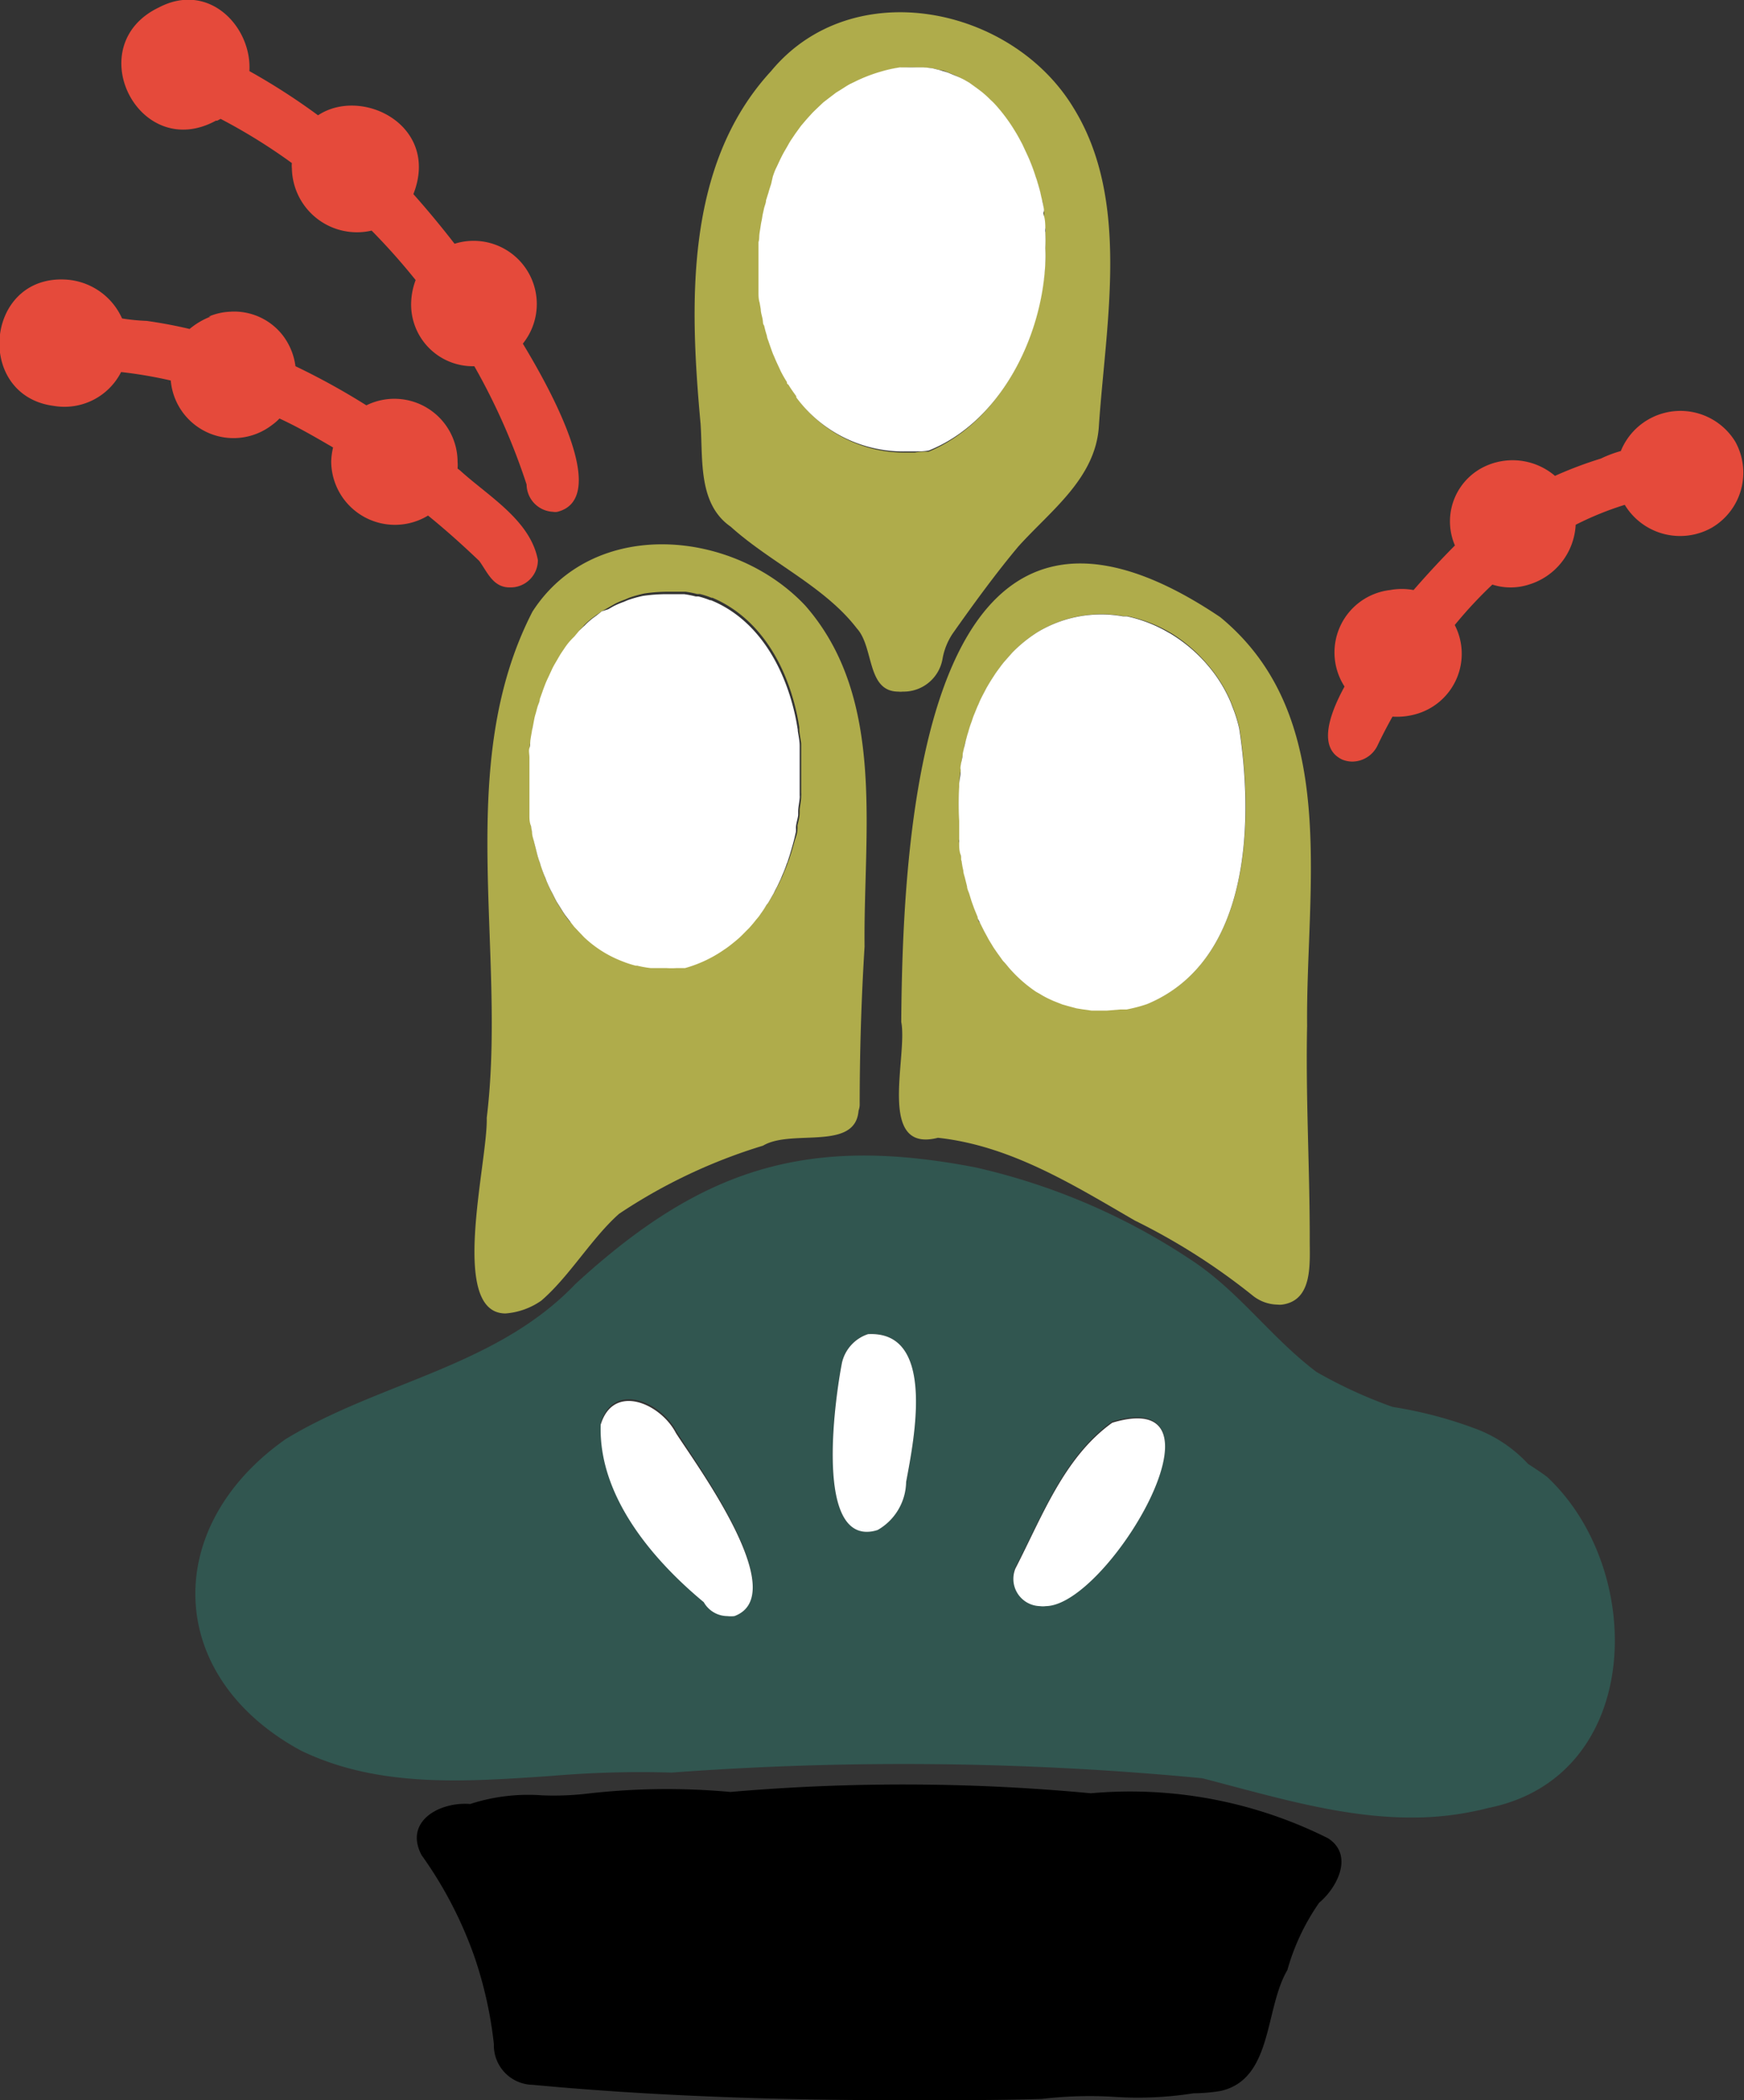 <svg xmlns="http://www.w3.org/2000/svg" viewBox="0 0 92.73 111.66"><rect x="0" y="0" width="92.73" height="111.66" fill="#333333" stroke="none"/><defs><style>.cls-1{fill:none;}.cls-2{fill:#315650;}.cls-3{fill:#fff;}.cls-4{fill:#afac4b;}.cls-5{fill:#e54a3b;}</style></defs><g id="レイヤー_2" data-name="レイヤー 2"><g id="イラスト"><path class="cls-1" d="M50.74,4a4.78,4.78,0,0,1,.45.23A4.78,4.78,0,0,0,50.74,4Z"/><path class="cls-1" d="M48.66,3.52a4.63,4.63,0,0,0-.51,0c.21,0,.42,0,.62,0Z"/><path class="cls-1" d="M51.47,4.37l.43.31Z"/><path class="cls-1" d="M49.08,3.56a5,5,0,0,1,.54.06A5,5,0,0,0,49.08,3.56Z"/><path class="cls-1" d="M49.94,3.7c.17,0,.33.09.49.15C50.27,3.79,50.11,3.75,49.94,3.7Z"/><path class="cls-1" d="M52.15,4.87a5.48,5.48,0,0,1,.44.4A5.48,5.48,0,0,0,52.15,4.87Z"/><path class="cls-1" d="M54,7.05c.12.2.23.41.34.62C54.2,7.46,54.09,7.25,54,7.05Z"/><path class="cls-1" d="M52.78,5.45a9,9,0,0,1,1.08,1.42A9,9,0,0,0,52.78,5.45Z"/><path class="cls-1" d="M41.48,8.6c.07-.15.14-.3.22-.44C41.62,8.3,41.55,8.45,41.48,8.6Z"/><path class="cls-1" d="M41.89,7.83c.08-.14.16-.29.25-.42C42.05,7.54,42,7.69,41.89,7.83Z"/><path class="cls-1" d="M54.43,7.93c.09.19.18.38.26.57C54.61,8.31,54.52,8.12,54.43,7.93Z"/><path class="cls-1" d="M42.35,7.1l.29-.4Z"/><path class="cls-1" d="M42.87,6.43c.11-.13.22-.26.34-.38C43.09,6.17,43,6.3,42.87,6.43Z"/><path class="cls-1" d="M44.77,4.77c.16-.1.32-.21.49-.3C45.09,4.56,44.93,4.67,44.77,4.77Z"/><path class="cls-1" d="M40.45,12c0-.15,0-.3.08-.44C40.5,11.68,40.47,11.83,40.45,12Z"/><path class="cls-1" d="M43.45,5.81l.38-.36Z"/><path class="cls-1" d="M41.18,19a2.44,2.44,0,0,1-.1-.24A2.44,2.44,0,0,0,41.18,19Z"/><path class="cls-1" d="M40.88,18.14c0-.09-.05-.19-.08-.28C40.83,18,40.85,18.05,40.88,18.14Z"/><path class="cls-1" d="M40.65,17.31c0-.11,0-.22-.08-.33C40.6,17.09,40.62,17.2,40.65,17.31Z"/><path class="cls-1" d="M40.47,16.44l-.06-.35Z"/><path class="cls-1" d="M40.33,12.87c0-.15,0-.29.05-.43C40.36,12.58,40.35,12.72,40.33,12.87Z"/><path class="cls-1" d="M40.28,14.67v0Z"/><path class="cls-1" d="M41.14,9.4c0-.15.11-.3.17-.44C41.25,9.1,41.19,9.25,41.14,9.4Z"/><path class="cls-1" d="M40.35,15.56c0-.13,0-.25,0-.38C40.32,15.31,40.33,15.43,40.35,15.56Z"/><path class="cls-1" d="M41.53,19.73l-.09-.2Z"/><path class="cls-1" d="M40.28,13.77c0-.14,0-.28,0-.42C40.29,13.49,40.28,13.63,40.28,13.77Z"/><path class="cls-1" d="M55.11,9.69c.06.19.11.38.16.58C55.22,10.07,55.17,9.88,55.11,9.69Z"/><path class="cls-1" d="M54.81,8.8c.07.19.14.38.2.58C55,9.18,54.88,9,54.81,8.8Z"/><path class="cls-1" d="M55.34,10.58c0,.2.08.39.11.59C55.42,11,55.39,10.78,55.34,10.58Z"/><path class="cls-1" d="M48.66,24l-.29,0Z"/><path class="cls-1" d="M55.5,11.46c0,.22,0,.43.07.64C55.55,11.89,55.53,11.68,55.5,11.46Z"/><path class="cls-1" d="M42.41,21.13l0-.06Z"/><path class="cls-1" d="M41.94,20.45s0-.09-.08-.14S41.91,20.41,41.94,20.45Z"/><path class="cls-1" d="M44.09,5.25l.42-.32Z"/><path class="cls-1" d="M52.89,50.5a2.68,2.68,0,0,1-.18-.28A2.68,2.68,0,0,0,52.89,50.5Z"/><path class="cls-1" d="M56,53.18l-.24-.11Z"/><path class="cls-1" d="M53.87,51.72l-.14-.15Z"/><path class="cls-1" d="M55.24,52.8l-.18-.1Z"/><path class="cls-1" d="M53.36,51.14c-.07-.07-.12-.16-.18-.23S53.29,51.07,53.36,51.14Z"/><path class="cls-1" d="M51.77,48.3l-.13-.36Z"/><path class="cls-1" d="M52.09,49.08C52,49,52,48.85,52,48.74,52,48.85,52,49,52.09,49.08Z"/><path class="cls-1" d="M52.47,49.81l-.17-.31Z"/><path class="cls-1" d="M65.45,37.33l.09.24Z"/><path class="cls-1" d="M64.07,35.17l.13.15Z"/><path class="cls-1" d="M51.5,47.49c0-.12-.08-.25-.11-.37C51.42,47.24,51.46,47.37,51.5,47.49Z"/><path class="cls-1" d="M58.36,53.72l-.34,0Z"/><path class="cls-1" d="M59.54,53.66l-.73.06Z"/><path class="cls-1" d="M57.52,53.63l-.31-.05Z"/><path class="cls-1" d="M62.25,33.67l-.16-.09Z"/><path class="cls-1" d="M56.73,53.45l-.28-.08Z"/><path class="cls-1" d="M52.34,36.78l.12-.23Z"/><path class="cls-1" d="M51.66,38.36l.09-.27Z"/><path class="cls-1" d="M52,37.55a2.72,2.72,0,0,0,.11-.25A2.72,2.72,0,0,1,52,37.55Z"/><path class="cls-1" d="M53.26,35.34l.12-.15Z"/><path class="cls-1" d="M52.77,36l.13-.2Z"/><path class="cls-1" d="M61,53.38a8.29,8.29,0,0,1-1.14.24A8.29,8.29,0,0,0,61,53.38c5.47-2.27,5.66-9.63,4.89-14.65h0C66.67,43.75,66.48,51.1,61,53.38Z"/><path class="cls-1" d="M53.83,34.68l.09-.09Z"/><path class="cls-1" d="M59.72,32.73l.2,0Z"/><path class="cls-1" d="M51.1,45.77c0-.12-.05-.24-.06-.36C51.05,45.53,51.08,45.65,51.1,45.77Z"/><path class="cls-1" d="M51.4,39.19a2.76,2.76,0,0,1,.08-.27A2.76,2.76,0,0,0,51.4,39.19Z"/><path class="cls-1" d="M51,44.86c0-.12,0-.23,0-.34C50.94,44.63,51,44.74,51,44.86Z"/><path class="cls-1" d="M51.27,46.64c0-.12-.06-.24-.08-.37C51.21,46.4,51.24,46.52,51.27,46.64Z"/><path class="cls-1" d="M50.89,43.88c0-.08,0-.16,0-.25C50.88,43.72,50.89,43.8,50.89,43.88Z"/><path class="cls-1" d="M50.93,41.82s0-.1,0-.15S50.94,41.77,50.93,41.82Z"/><path class="cls-1" d="M51.19,40.05l.06-.26Z"/><path class="cls-1" d="M51,40.93c0-.08,0-.16,0-.24C51.06,40.77,51.05,40.85,51,40.93Z"/><path class="cls-1" d="M28.57,37.61c0-.15.09-.3.13-.44C28.66,37.31,28.61,37.46,28.57,37.61Z"/><path class="cls-1" d="M30.07,48.65c-.09-.13-.17-.26-.25-.39C29.9,48.39,30,48.52,30.07,48.65Z"/><path class="cls-1" d="M29.63,48c-.08-.14-.15-.28-.22-.43C29.48,47.68,29.55,47.82,29.63,48Z"/><path class="cls-1" d="M30.55,49.27,30.3,49Z"/><path class="cls-1" d="M28.64,45.62c-.05-.16-.09-.33-.13-.5C28.55,45.29,28.59,45.45,28.64,45.62Z"/><path class="cls-1" d="M28.42,44.77c0-.17-.08-.34-.11-.52C28.34,44.43,28.38,44.6,28.42,44.77Z"/><path class="cls-1" d="M28.92,46.44c-.06-.16-.11-.32-.17-.49C28.81,46.12,28.86,46.28,28.92,46.44Z"/><path class="cls-1" d="M31.09,49.84l-.21-.22Z"/><path class="cls-1" d="M39.25,49.93l-.13.11Z"/><path class="cls-1" d="M36,51.49a4.22,4.22,0,0,1-.49,0A4.22,4.22,0,0,0,36,51.49Z"/><path class="cls-1" d="M33.07,51.11h0Z"/><path class="cls-1" d="M28.25,43.9c0-.18-.06-.35-.08-.53C28.19,43.55,28.22,43.72,28.25,43.9Z"/><path class="cls-1" d="M38.62,50.43l-.09.06Z"/><path class="cls-1" d="M34.7,51.5h0Z"/><path class="cls-1" d="M33.88,51.36h0Z"/><path class="cls-1" d="M28.2,39.37c0-.17.05-.33.08-.49C28.25,39,28.23,39.2,28.2,39.37Z"/><path class="cls-1" d="M30.49,33.85l.26-.31Z"/><path class="cls-1" d="M29.17,36l.18-.39Z"/><path class="cls-1" d="M29.55,35.21l.21-.36Z"/><path class="cls-1" d="M30,34.5a4,4,0,0,1,.24-.33A4,4,0,0,0,30,34.5Z"/><path class="cls-1" d="M40.62,11.1c0-.15.07-.3.11-.45C40.69,10.8,40.65,11,40.62,11.1Z"/><path class="cls-1" d="M28.13,43c0-.17,0-.35,0-.53C28.1,42.65,28.11,42.83,28.13,43Z"/><path class="cls-1" d="M28.84,36.78c.05-.15.1-.29.16-.43C28.94,36.49,28.89,36.63,28.84,36.78Z"/><path class="cls-1" d="M28.06,42.09c0-.17,0-.34,0-.52C28.05,41.75,28.06,41.92,28.06,42.09Z"/><path class="cls-1" d="M28.1,40.27c0-.17,0-.33,0-.5C28.13,39.94,28.11,40.1,28.1,40.27Z"/><path class="cls-1" d="M28.06,41.18c0-.17,0-.34,0-.51C28.07,40.84,28.06,41,28.06,41.18Z"/><path class="cls-1" d="M28.36,38.48c0-.16.07-.31.1-.47C28.43,38.17,28.39,38.32,28.36,38.48Z"/><path class="cls-1" d="M39.83,49.36l-.15.15Z"/><path class="cls-1" d="M29.25,47.22c-.07-.15-.13-.3-.2-.46C29.12,46.92,29.18,47.07,29.25,47.22Z"/><path class="cls-1" d="M36.22,31.51l.2,0Z"/><path class="cls-1" d="M35.42,31.46h0Z"/><path class="cls-1" d="M33.2,31.87l.21-.09Z"/><path class="cls-1" d="M37,31.66l.14,0Z"/><path class="cls-1" d="M42.47,38.83v0Z"/><path class="cls-1" d="M37.79,31.9l.05,0Z"/><path class="cls-1" d="M42.31,38h0Z"/><path class="cls-1" d="M40.36,48.73l-.15.18Z"/><path class="cls-1" d="M42.58,39.68s0,0,0,.08S42.58,39.7,42.58,39.68Z"/><path class="cls-1" d="M32.38,32.26l.28-.16Z"/><path class="cls-1" d="M41,9.79c-.05.15-.1.3-.14.45C40.89,10.09,40.94,9.94,41,9.79Z"/><path class="cls-1" d="M47.86,3.59a7.18,7.18,0,0,0-1,.22,8.28,8.28,0,0,0-1.44.56,8.28,8.28,0,0,1,1.44-.56A7.18,7.18,0,0,1,47.86,3.59Z"/><path class="cls-1" d="M31.68,32.72,32,32.5Z"/><path class="cls-1" d="M31.05,33.25a3.45,3.45,0,0,1,.28-.26A3.45,3.45,0,0,0,31.05,33.25Z"/><path class="cls-1" d="M41.91,45.73a1.43,1.43,0,0,1-.08.22A1.43,1.43,0,0,0,41.91,45.73Z"/><path class="cls-1" d="M42.16,44.9l-.06.21Z"/><path class="cls-1" d="M42.36,44a1.18,1.18,0,0,1,0,.2A1.18,1.18,0,0,0,42.36,44Z"/><path class="cls-1" d="M40.83,48c0,.07-.09.14-.14.2S40.78,48.11,40.83,48Z"/><path class="cls-1" d="M55.58,14a7.18,7.18,0,0,0,0-.8,7.85,7.85,0,0,0,0-.84,7.88,7.88,0,0,1,0,.84A7.18,7.18,0,0,1,55.58,14Z"/><path class="cls-1" d="M42.64,40.54v0Z"/><path class="cls-1" d="M41.24,47.31l-.11.22Z"/><path class="cls-1" d="M41.6,46.54l-.09.22Z"/><path class="cls-1" d="M42.65,41.42v0Z"/><path class="cls-1" d="M42.6,42.3a.86.86,0,0,1,0,.16A.86.86,0,0,0,42.6,42.3Z"/><path class="cls-1" d="M42.51,43.17l0,.19Z"/><path class="cls-2" d="M81.25,77.83A7.29,7.29,0,0,0,78.57,76a22.43,22.43,0,0,0-4.52-1.2A24.74,24.74,0,0,1,70,72.94c-2.36-1.78-4-4.12-6.42-5.79a34.33,34.33,0,0,0-11.69-5.08c-9-1.75-14.61.06-21.29,6.19-4.22,4.42-10.4,5.2-15.41,8.25C8.56,81.17,8.76,89.15,16,93.07c4.13,2,8.73,1.66,13.29,1.35a55.56,55.56,0,0,1,6.42-.18,167.06,167.06,0,0,1,28.21.3c3.69.95,7.37,2.09,11.12,2.09a16.1,16.1,0,0,0,4.1-.51c8.26-1.66,8.43-12.66,3.11-17.61C81.91,78.26,81.59,78.05,81.25,77.83Zm-42.2,8a1.65,1.65,0,0,1-.38,0,1.45,1.45,0,0,1-1.25-.74c-2.76-2.29-5.61-5.67-5.48-9.44.68-2.23,3.19-1.12,4,.4C37.05,77.86,42.12,84.73,39.05,85.87Zm9.13-7.05a3,3,0,0,1-1.51,2.55,1.81,1.81,0,0,1-.58.1c-2.72,0-1.67-7.24-1.32-9a2.1,2.1,0,0,1,1.38-1.51C49.8,70.73,48.59,76.57,48.18,78.82Zm7.43,6.54a1.22,1.22,0,0,1-.32,0,1.45,1.45,0,0,1-1.3-2c1.42-2.72,2.58-5.91,5.15-7.75C65.82,73.63,58.91,85.35,55.61,85.36Z"/><path class="cls-3" d="M59.14,75.64c-2.57,1.84-3.73,5-5.15,7.75a1.45,1.45,0,0,0,1.3,2,1.22,1.22,0,0,0,.32,0C58.91,85.35,65.82,73.63,59.14,75.64Z"/><path class="cls-3" d="M46.15,70.93a2.1,2.1,0,0,0-1.38,1.51c-.35,1.79-1.4,9,1.32,9a1.81,1.81,0,0,0,.58-.1,3,3,0,0,0,1.51-2.55C48.59,76.57,49.8,70.73,46.15,70.93Z"/><path class="cls-3" d="M31.94,75.74c-.13,3.77,2.72,7.15,5.48,9.44a1.45,1.45,0,0,0,1.25.74,1.65,1.65,0,0,0,.38,0c3.07-1.14-2-8-3.11-9.73C35.13,74.62,32.62,73.51,31.94,75.74Z"/><path class="cls-4" d="M47.92,54.33c.36,1.82-1.33,7,1.95,6.16,3.87.42,7.19,2.5,10.47,4.4a34,34,0,0,1,6.28,4,2.16,2.16,0,0,0,1.31.47,1,1,0,0,0,.24,0c1.68-.23,1.46-2.26,1.47-3.53,0-3.77-.22-7.53-.14-11.3-.07-7.44,1.8-16.44-4.62-21.72C49.15,22.22,48,43.75,47.92,54.33ZM64.07,35.17l.13.15a7.54,7.54,0,0,1,1.25,2l.09.24a7.32,7.32,0,0,1,.36,1.15h0c.77,5,.58,12.38-4.89,14.65a8.29,8.29,0,0,1-1.14.24l-.33,0-.73.06h-.45l-.34,0-.5-.07-.31-.05-.48-.13-.28-.08L56,53.18l-.24-.11a4.67,4.67,0,0,1-.49-.27l-.18-.1a7.38,7.38,0,0,1-1.19-1l-.14-.15c-.13-.14-.25-.28-.37-.43s-.12-.16-.18-.23-.2-.27-.29-.41a2.68,2.68,0,0,1-.18-.28c-.08-.13-.17-.27-.24-.41l-.17-.31-.21-.42C52,49,52,48.85,52,48.74l-.18-.44-.13-.36c0-.15-.1-.3-.14-.45s-.08-.25-.11-.37l-.12-.48c0-.12-.06-.24-.08-.37a4,4,0,0,1-.09-.5c0-.12-.05-.24-.06-.36s0-.37-.07-.55,0-.23,0-.34,0-.43,0-.64,0-.16,0-.25a15.63,15.63,0,0,1,0-1.81s0-.1,0-.15c0-.25,0-.49.08-.74,0-.08,0-.16,0-.24s.07-.43.11-.64l.06-.26c0-.2.09-.4.15-.6a2.76,2.76,0,0,1,.08-.27,5.22,5.22,0,0,1,.18-.56l.09-.27.22-.54a2.72,2.72,0,0,0,.11-.25c.08-.18.17-.35.26-.52l.12-.23c.1-.17.2-.34.31-.51l.13-.2c.11-.17.24-.33.36-.5l.12-.15.45-.51.09-.09a7.36,7.36,0,0,1,1.26-1,6.56,6.56,0,0,1,4.54-.83l.2,0a7.39,7.39,0,0,1,2.17.81l.16.09A8.18,8.18,0,0,1,64.07,35.17Z"/><path class="cls-4" d="M28.31,32.52c-4.22,8.2-1.34,18-2.43,26.91.07,2.3-2.05,10.4,1,10.4a3.83,3.83,0,0,0,1.9-.68c1.5-1.29,2.68-3.33,4.14-4.62a28.86,28.86,0,0,1,7.65-3.62c1.52-.91,4.91.31,5.08-1.86a1,1,0,0,0,.06-.29q0-4.23.26-8.44c-.07-6.1,1.16-13.2-3.15-18.12C39,28.13,31.56,27.47,28.31,32.52Zm2.74.73a3.45,3.45,0,0,1,.28-.26c.11-.1.23-.18.35-.27L32,32.5l.42-.24.28-.16a4.38,4.38,0,0,1,.54-.23l.21-.09a6.54,6.54,0,0,1,.82-.23,9,9,0,0,1,1.13-.09h.24c.21,0,.42,0,.62,0l.2,0a5.49,5.49,0,0,1,.61.12l.14,0a4.48,4.48,0,0,1,.62.2l.05,0c2.36,1,3.85,3.32,4.47,6.09h0q.09.4.15.81v.05c0,.26.07.53.1.8,0,0,0,0,0,.08,0,.26,0,.52,0,.78v.12c0,.25,0,.5,0,.76v.14c0,.25,0,.49,0,.74a.86.86,0,0,1,0,.16c0,.24-.05.48-.08.71l0,.19c0,.23-.07.46-.12.68a1.18,1.18,0,0,1,0,.2c0,.23-.1.44-.16.66l-.06.21c-.06.21-.12.42-.19.62a1.43,1.43,0,0,1-.08.22,6,6,0,0,1-.23.59l-.09.22c-.09.19-.17.37-.27.55l-.11.22c-.1.17-.2.35-.3.51s-.09.14-.14.2-.22.33-.33.49l-.15.18c-.12.15-.25.31-.38.45l-.15.15c-.14.14-.28.29-.43.42l-.13.11c-.17.14-.33.27-.5.39l-.09.06a6.89,6.89,0,0,1-2.11,1l-.47,0a4.22,4.22,0,0,1-.49,0h-.11c-.22,0-.44,0-.65,0h-.09a5.55,5.55,0,0,1-.73-.13H33.8a5.67,5.67,0,0,1-.73-.24h0a6.15,6.15,0,0,1-2-1.26l-.21-.22-.33-.35L30.3,49l-.23-.3c-.09-.13-.17-.26-.25-.39l-.19-.3c-.08-.14-.15-.28-.22-.43s-.11-.2-.16-.31-.13-.3-.2-.46-.09-.21-.13-.32-.11-.32-.17-.49-.07-.22-.11-.33-.09-.33-.13-.5-.07-.23-.09-.35-.08-.34-.11-.52l-.06-.35c0-.18-.06-.35-.08-.53s0-.25,0-.37,0-.35,0-.53l0-.38c0-.17,0-.34,0-.52s0-.26,0-.39,0-.34,0-.51l0-.4c0-.17,0-.33,0-.5s0-.27.05-.4.05-.33.08-.49,0-.27.08-.4.07-.31.1-.47.07-.26.11-.4.09-.3.13-.44l.14-.39c.05-.15.1-.29.16-.43s.11-.25.17-.38l.18-.39c.06-.13.13-.25.2-.37l.21-.36c.07-.12.15-.23.23-.35a4,4,0,0,1,.24-.33,4,4,0,0,1,.26-.32l.26-.31C30.84,33.44,31,33.35,31.05,33.25Z"/><path class="cls-4" d="M38.85,28c2.13,1.92,5,3.18,6.71,5.41.92,1,.51,3.36,2.21,3.36a.93.93,0,0,0,.23,0A2.1,2.1,0,0,0,50.12,35a3.51,3.51,0,0,1,.53-1.31c1.1-1.56,2.3-3.21,3.5-4.64,1.72-1.91,4.12-3.63,4.28-6.42.37-5.49,1.69-12-1.36-16.91C53.78.3,45.3-1.42,41,3.78c-4.61,5-4.33,12.4-3.75,18.75C37.38,24.44,37.11,26.79,38.85,28ZM41.14,9.4c0-.15.11-.3.17-.44s.12-.24.17-.36.14-.3.22-.44.12-.22.19-.33.16-.29.25-.42l.21-.31.29-.4.23-.27c.11-.13.22-.26.34-.38s.16-.16.24-.24l.38-.36.26-.2.42-.32.26-.16c.16-.1.32-.21.49-.3l.21-.1a8.28,8.28,0,0,1,1.44-.56,7.18,7.18,0,0,1,1-.22l.29,0a4.63,4.63,0,0,1,.51,0h.11l.31,0a5,5,0,0,1,.54.06l.32.08c.17,0,.33.09.49.15l.31.13a4.78,4.78,0,0,1,.45.23l.28.16.43.31.25.19a5.48,5.48,0,0,1,.44.4l.19.18a9,9,0,0,1,1.08,1.42l.11.18c.12.2.23.41.34.62l.12.26c.09.19.18.38.26.57l.12.3c.07.19.14.38.2.58a2.81,2.81,0,0,1,.1.31c.06.19.11.38.16.58s0,.2.07.31.08.39.11.59,0,.2,0,.29,0,.43.07.64,0,.16,0,.24a7.85,7.85,0,0,1,0,.84,7.18,7.18,0,0,1,0,.8c-.23,4-2.43,8.44-6.19,10-.26,0-.49,0-.73.05l-.29,0h-.15a7.07,7.07,0,0,1-5.81-2.88l0-.06c-.14-.2-.29-.4-.42-.62,0,0,0-.09-.08-.14a6.65,6.65,0,0,1-.33-.58l-.09-.2c-.09-.19-.18-.38-.26-.58a2.44,2.44,0,0,1-.1-.24c-.07-.19-.14-.37-.2-.57s-.05-.19-.08-.28a5.62,5.62,0,0,1-.15-.55c0-.11,0-.22-.08-.33s-.07-.36-.1-.54l-.06-.35c0-.18,0-.35-.06-.53s0-.25,0-.38l0-.51v-.4c0-.17,0-.34,0-.5s0-.28,0-.42l0-.48c0-.15,0-.29.05-.43s0-.31.07-.46,0-.3.08-.44.06-.3.09-.44.07-.3.11-.45l.12-.41c0-.15.09-.3.14-.45Z"/><path class="cls-3" d="M40.73,10.65c0,.15-.08.3-.11.45s-.07.29-.09.44-.06.29-.08.44-.05.3-.07.46,0,.28-.05.43l0,.48c0,.14,0,.28,0,.42s0,.33,0,.5v.4l0,.51c0,.13,0,.25,0,.38s0,.35.06.53l.06.35c0,.18.07.36.1.54s0,.22.08.33a5.62,5.62,0,0,0,.15.55c0,.09.05.19.08.28s.13.38.2.57a2.44,2.44,0,0,0,.1.24c.08.2.17.39.26.58l.09.2a6.65,6.65,0,0,0,.33.58c0,.05,0,.1.08.14.13.22.28.42.42.62l0,.06A7.07,7.07,0,0,0,48.22,24h.15l.29,0c.24,0,.47,0,.73-.05,3.76-1.51,6-5.95,6.19-9.95a7.18,7.18,0,0,0,0-.8,7.88,7.88,0,0,0,0-.84c0-.08,0-.16,0-.24s0-.42-.07-.64,0-.19,0-.29-.06-.39-.11-.59-.05-.21-.07-.31-.1-.39-.16-.58a2.81,2.81,0,0,0-.1-.31c-.06-.2-.13-.39-.2-.58l-.12-.3c-.08-.19-.17-.38-.26-.57l-.12-.26c-.11-.21-.22-.42-.34-.62l-.11-.18a9,9,0,0,0-1.08-1.42l-.19-.18a5.48,5.48,0,0,0-.44-.4l-.25-.19-.43-.31-.28-.16A4.78,4.78,0,0,0,50.74,4l-.31-.13c-.16-.06-.32-.1-.49-.15l-.32-.08a5,5,0,0,0-.54-.06l-.31,0c-.2,0-.41,0-.62,0l-.29,0a7.18,7.18,0,0,0-1,.22,8.28,8.28,0,0,0-1.44.56l-.21.1c-.17.09-.33.2-.49.3l-.26.16-.42.32-.26.2-.38.36c-.08.08-.16.15-.24.24s-.23.25-.34.38l-.23.27-.29.4-.21.31c-.09.13-.17.28-.25.42s-.13.22-.19.33-.15.29-.22.44-.11.24-.17.36-.12.29-.17.44L41,9.79c-.05.15-.1.3-.14.45Z"/><path class="cls-3" d="M59.92,32.77l-.2,0a6.56,6.56,0,0,0-4.54.83,7.36,7.36,0,0,0-1.26,1l-.09.09-.45.51-.12.15c-.12.17-.25.33-.36.5l-.13.2c-.11.17-.21.34-.31.51l-.12.23c-.09.17-.18.34-.26.52a2.72,2.72,0,0,1-.11.25l-.22.54-.09.27a5.22,5.22,0,0,0-.18.56,2.76,2.76,0,0,0-.08.27c-.06.2-.1.4-.15.6l-.06.26c0,.21-.08.43-.11.64s0,.16,0,.24c0,.25-.06.49-.08.74,0,0,0,.1,0,.15a15.63,15.63,0,0,0,0,1.81c0,.09,0,.17,0,.25s0,.43,0,.64,0,.22,0,.34,0,.36.07.55,0,.24.06.36a4,4,0,0,0,.09.5c0,.13.05.25.08.37l.12.48c0,.12.07.25.11.37s.09.3.14.45l.13.36.18.44c0,.11.09.23.14.34l.21.42.17.31c.07.14.16.28.24.41a2.68,2.68,0,0,0,.18.28c.09.14.19.27.29.41s.11.16.18.23.24.29.37.43l.14.15a7.38,7.38,0,0,0,1.19,1l.18.1a4.67,4.67,0,0,0,.49.27l.24.11.48.19.28.08.48.13.31.05.5.07.34,0h.45l.73-.06.33,0A8.29,8.29,0,0,0,61,53.38c5.47-2.28,5.66-9.63,4.89-14.65h0a7.32,7.32,0,0,0-.36-1.15l-.09-.24a7.54,7.54,0,0,0-1.25-2l-.13-.15a8.18,8.18,0,0,0-1.82-1.5l-.16-.09A7.39,7.39,0,0,0,59.92,32.77Z"/><path class="cls-3" d="M30.23,34.17a4,4,0,0,0-.24.33c-.08.12-.16.23-.23.35l-.21.36c-.07.12-.14.24-.2.37l-.18.39c-.06.13-.12.25-.17.38s-.11.28-.16.43l-.14.39c0,.14-.09.29-.13.44s-.07.27-.11.4-.07.31-.1.47-.06.27-.08.4-.06.32-.08.49,0,.26-.05.4,0,.33,0,.5l0,.4c0,.17,0,.34,0,.51s0,.26,0,.39,0,.35,0,.52l0,.38c0,.18,0,.36,0,.53s0,.25,0,.37,0,.35.08.53l.06.35c0,.18.07.35.11.52s.06.23.09.35.08.34.13.5.08.22.11.33.11.33.17.49.09.21.13.32.13.31.2.46.11.21.16.31.14.29.22.43l.19.3c.08.13.16.26.25.39l.23.3.25.32.33.35.21.22a6.15,6.15,0,0,0,2,1.26h0a5.67,5.67,0,0,0,.73.24h.08a5.55,5.55,0,0,0,.73.13h.09c.21,0,.43,0,.65,0h.11a4.22,4.22,0,0,0,.49,0l.47,0a6.89,6.89,0,0,0,2.11-1l.09-.06c.17-.12.33-.25.5-.39l.13-.11c.15-.13.29-.28.43-.42l.15-.15c.13-.14.26-.3.38-.45l.15-.18c.11-.16.23-.32.33-.49s.09-.13.14-.2.2-.34.3-.51l.11-.22c.1-.18.18-.36.27-.55l.09-.22a6,6,0,0,0,.23-.59,1.43,1.43,0,0,0,.08-.22c.07-.2.13-.41.19-.62l.06-.21c.06-.22.11-.43.16-.66a1.18,1.18,0,0,0,0-.2c0-.22.09-.45.12-.68l0-.19c0-.23.06-.47.08-.71a.86.86,0,0,0,0-.16c0-.25,0-.49,0-.74v-.14c0-.26,0-.51,0-.76v-.12c0-.26,0-.52,0-.78,0,0,0-.06,0-.08,0-.27-.06-.54-.1-.8v-.05q-.06-.4-.15-.81h0c-.62-2.77-2.11-5.13-4.47-6.09l-.05,0a4.48,4.48,0,0,0-.62-.2l-.14,0a5.49,5.49,0,0,0-.61-.12l-.2,0c-.2,0-.41,0-.62,0h-.24a9,9,0,0,0-1.13.09,6.54,6.54,0,0,0-.82.23l-.21.09a4.38,4.38,0,0,0-.54.23l-.28.16L32,32.5l-.28.22c-.12.09-.24.17-.35.27a3.45,3.45,0,0,0-.28.26c-.1.1-.21.19-.3.29l-.26.31A4,4,0,0,0,30.23,34.17Z"/><path d="M70.61,97.73A23.48,23.48,0,0,0,58,95.34a106.59,106.59,0,0,0-19.16-.07,37.27,37.27,0,0,0-7.54.08,15.27,15.27,0,0,1-2.47.1,10,10,0,0,0-3.83.46c-1.6-.13-3.53.9-2.59,2.71a21.53,21.53,0,0,1,2.85,5.51,21.72,21.72,0,0,1,1,4.54,2.1,2.1,0,0,0,2.06,2.17c6.64.62,13.3.82,20,.82,2.36,0,4.73,0,7.08-.07a21.42,21.42,0,0,1,3.85-.11,18.92,18.92,0,0,0,4.21-.19,9.42,9.42,0,0,0,1.42-.12c2.81-.61,2.35-4.37,3.57-6.43a11.81,11.81,0,0,1,1.69-3.58C71.1,100.36,72,98.62,70.61,97.73Z"/><path class="cls-5" d="M92.26,23.47l0,0a3.42,3.42,0,0,0-6.08.51,6.3,6.3,0,0,0-1.06.4,21.07,21.07,0,0,0-2.44.92,3.47,3.47,0,0,0-3.55-.58A3.23,3.23,0,0,0,77.36,29c-.69.69-1.45,1.51-2.2,2.37a3.43,3.43,0,0,0-1.25,0,3.34,3.34,0,0,0-2.42,5.13c-1,1.83-1.28,3.33-.13,3.88a1.45,1.45,0,0,0,.54.11,1.5,1.5,0,0,0,1.36-.89q.36-.75.78-1.5a3.72,3.72,0,0,0,1.4-.18,3.33,3.33,0,0,0,1.91-4.69,23,23,0,0,1,2-2.15,3.19,3.19,0,0,0,1.94,0,3.51,3.51,0,0,0,2.49-3.18,16.58,16.58,0,0,1,2.61-1.06,3.44,3.44,0,0,0,4.62,1.22A3.39,3.39,0,0,0,92.26,23.47Z"/><path class="cls-5" d="M11.49,6.41a.1.1,0,0,0,.07,0l-.11.06.28-.15a30.25,30.25,0,0,1,3.79,2.35,1.27,1.27,0,0,0,0,.28,3.46,3.46,0,0,0,4.24,3.31,34.33,34.33,0,0,1,2.34,2.63,3.71,3.71,0,0,0-.24,1.25,3.28,3.28,0,0,0,3.36,3.33A34.22,34.22,0,0,1,28,25.76a1.47,1.47,0,0,0,1.4,1.45.66.66,0,0,0,.24,0c2.37-.6.67-4.79-1.84-8.94a3.36,3.36,0,0,0-3.63-5.31c-.86-1.11-1.62-2-2.19-2.64,1.43-3.64-2.73-5.74-5.07-4.19a34.54,34.54,0,0,0-3.65-2.35C13.4,1.45,11.13-1,8.46.39,4.23,2.4,7.38,8.66,11.49,6.41Z"/><path class="cls-5" d="M14.47,22.59a2.57,2.57,0,0,0,.39-.34c1,.46,1.92,1,2.85,1.54a3.67,3.67,0,0,0-.1.76,3.39,3.39,0,0,0,5.15,2.86c.95.77,1.85,1.58,2.72,2.41.44.6.73,1.41,1.62,1.41h.06a1.45,1.45,0,0,0,1.44-1.45c-.39-2.12-2.64-3.4-4.14-4.77l-.13-.1a2.19,2.19,0,0,0,0-.36,3.36,3.36,0,0,0-4.85-3,37.45,37.45,0,0,0-3.77-2.08,3.41,3.41,0,0,0-.66-1.62,3.27,3.27,0,0,0-2.79-1.28l.11,0a3.21,3.21,0,0,0-1.27.26l.1,0a4,4,0,0,0-1.12.66c-.75-.18-1.51-.32-2.28-.43a10.46,10.46,0,0,1-1.31-.13,3.5,3.5,0,0,0-3.08-2.07c-4.23-.16-4.73,6.18-.55,6.72h0a3.38,3.38,0,0,0,3.58-1.8,23.47,23.47,0,0,1,2.64.45A3.35,3.35,0,0,0,14.47,22.59Z"/></g></g></svg>